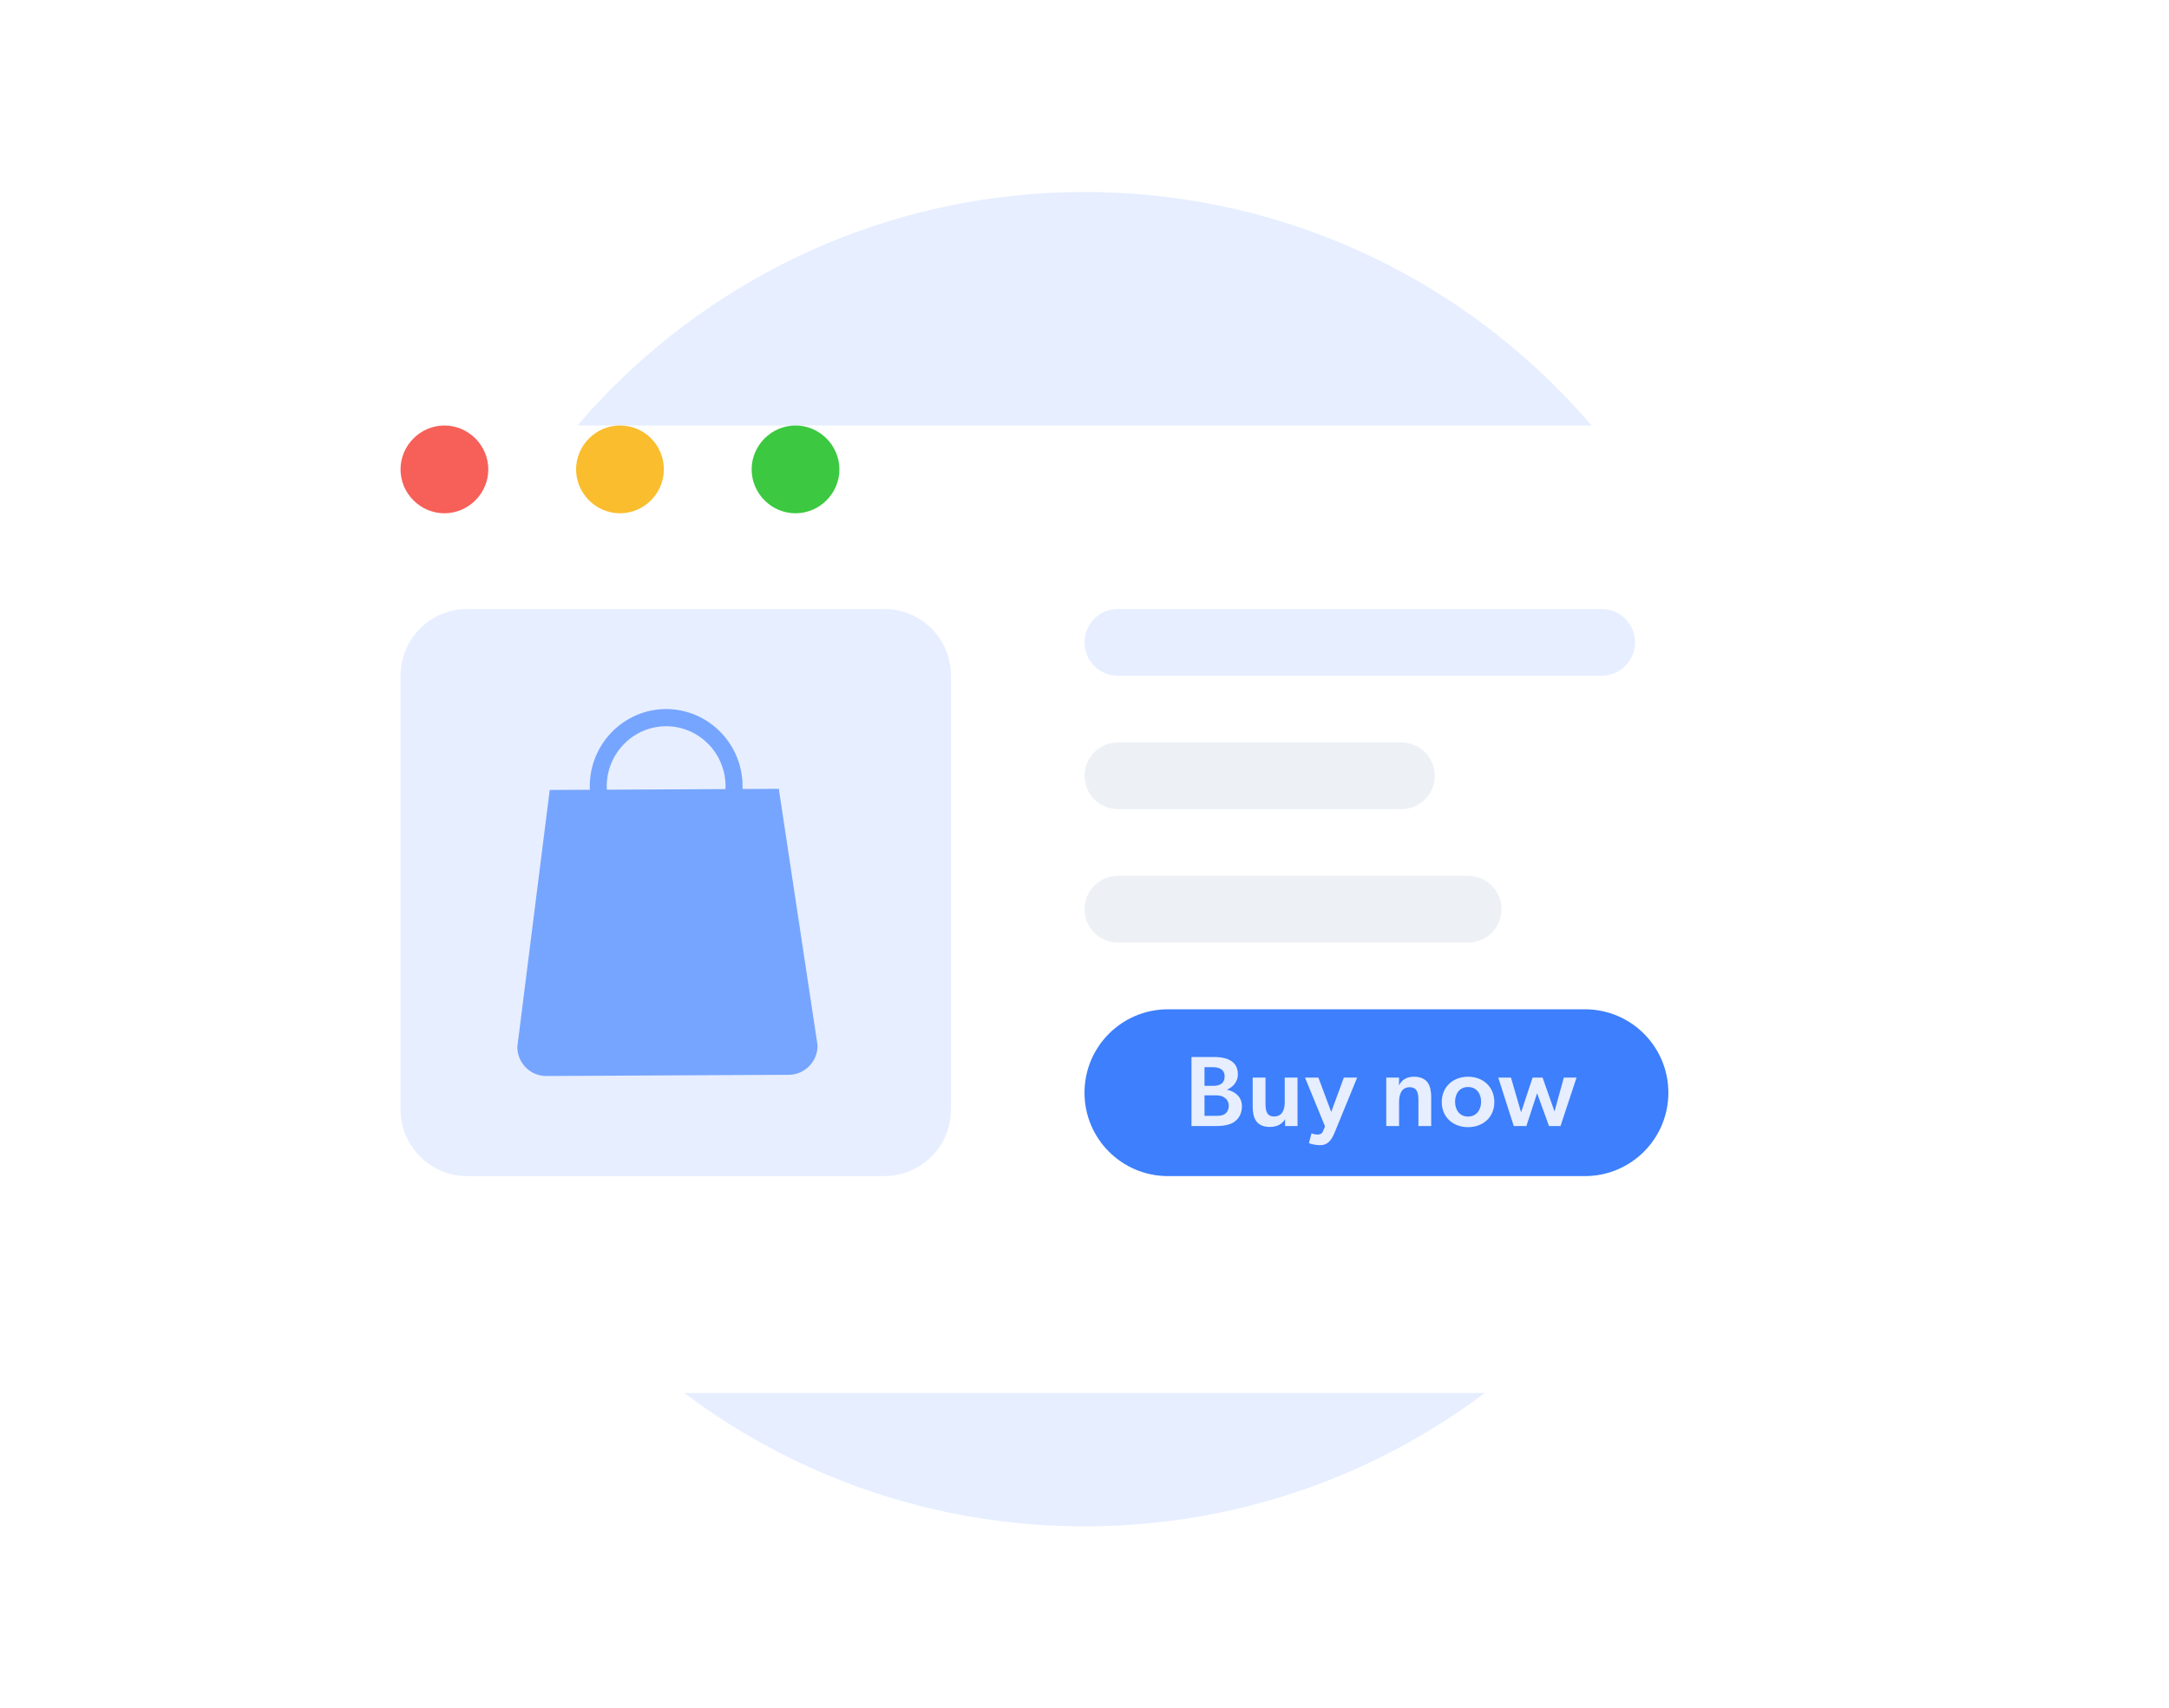 <svg width="80" height="63" viewBox="0 0 80 63" fill="none" xmlns="http://www.w3.org/2000/svg">
<g clip-path="url(#clip0_1_888)">
<path d="M40 56.307C53.593 56.307 64.612 45.288 64.612 31.695C64.612 18.102 53.593 7.083 40 7.083C26.407 7.083 15.388 18.102 15.388 31.695C15.388 45.288 26.407 56.307 40 56.307Z" fill="#E6EEFF"/>
<g filter="url(#filter0_dd_1_888)">
<path d="M13.702 12.006H66.298C68.763 12.006 70.765 13.906 70.765 16.248V43.451C70.765 45.792 68.763 47.693 66.298 47.693H13.702C11.237 47.693 9.235 45.792 9.235 43.451V16.248C9.235 13.906 11.237 12.006 13.702 12.006Z" fill="white"/>
</g>
<path d="M18.01 17.316C18.01 18.203 17.278 18.935 16.391 18.935C15.504 18.935 14.773 18.203 14.773 17.316C14.773 16.429 15.504 15.697 16.391 15.697C17.278 15.697 18.01 16.429 18.01 17.316Z" fill="#F66058"/>
<path d="M24.485 17.316C24.485 18.203 23.753 18.935 22.866 18.935C21.979 18.935 21.248 18.203 21.248 17.316C21.248 16.429 21.979 15.697 22.866 15.697C23.776 15.697 24.485 16.429 24.485 17.316Z" fill="#F9BD2E"/>
<path d="M30.96 17.316C30.96 18.203 30.228 18.935 29.341 18.935C28.454 18.935 27.723 18.203 27.723 17.316C27.723 16.429 28.454 15.697 29.341 15.697C30.228 15.697 30.96 16.429 30.96 17.316Z" fill="#3CC840"/>
<path d="M54.152 32.31H41.231C40.551 32.31 40 32.861 40 33.541C40 34.221 40.551 34.772 41.231 34.772H54.152C54.831 34.772 55.383 34.221 55.383 33.541C55.383 32.861 54.831 32.31 54.152 32.31Z" fill="#EDF1F6"/>
<path d="M51.691 27.388H41.231C40.551 27.388 40 27.939 40 28.619C40 29.298 40.551 29.849 41.231 29.849H51.691C52.37 29.849 52.921 29.298 52.921 28.619C52.921 27.939 52.37 27.388 51.691 27.388Z" fill="#EDF1F6"/>
<path d="M59.074 22.466H41.231C40.551 22.466 40 23.017 40 23.696C40 24.376 40.551 24.927 41.231 24.927H59.074C59.754 24.927 60.305 24.376 60.305 23.696C60.305 23.017 59.754 22.466 59.074 22.466Z" fill="#E6EEFF"/>
<path d="M58.459 37.233H43.077C41.377 37.233 40 38.61 40 40.309C40 42.008 41.377 43.386 43.077 43.386H58.459C60.158 43.386 61.535 42.008 61.535 40.309C61.535 38.61 60.158 37.233 58.459 37.233Z" fill="#3D7FFC"/>
<path d="M32.616 22.466H17.234C15.874 22.466 14.773 23.567 14.773 24.927V40.925C14.773 42.284 15.874 43.386 17.234 43.386H32.616C33.975 43.386 35.077 42.284 35.077 40.925V24.927C35.077 23.567 33.975 22.466 32.616 22.466Z" fill="#E7EEFF"/>
<path d="M19.08 38.622C19.082 39.216 19.561 39.696 20.149 39.694L29.095 39.649C29.683 39.646 30.157 39.161 30.155 38.567L28.725 29.1L27.386 29.106C27.388 29.069 27.388 29.03 27.388 28.992C27.381 27.422 26.11 26.15 24.556 26.157C23.003 26.166 21.745 27.45 21.753 29.021C21.753 29.059 21.754 29.096 21.756 29.135L20.276 29.141L19.08 38.622ZM22.383 29.132C22.381 29.094 22.378 29.055 22.378 29.018C22.373 27.797 23.351 26.797 24.56 26.791C25.768 26.786 26.756 27.775 26.761 28.996C26.761 29.033 26.761 29.072 26.758 29.11L22.382 29.132H22.383Z" fill="#76A5FF"/>
<path d="M43.946 38.993V41.54H44.877C45.12 41.54 45.346 41.499 45.504 41.4C45.678 41.289 45.807 41.09 45.807 40.813C45.807 40.488 45.589 40.274 45.261 40.2V40.193C45.427 40.126 45.656 39.945 45.656 39.635C45.656 39.343 45.526 39.188 45.327 39.092C45.161 39.011 44.969 38.993 44.762 38.993H43.946ZM44.725 40.056H44.426V39.369H44.747C44.995 39.369 45.168 39.476 45.168 39.698C45.168 39.849 45.117 39.938 45.028 39.993C44.95 40.041 44.858 40.056 44.725 40.056ZM44.84 41.163H44.426V40.407H44.818C44.965 40.407 45.065 40.421 45.161 40.488C45.257 40.554 45.32 40.65 45.32 40.791C45.32 40.923 45.264 41.038 45.179 41.093C45.08 41.16 44.962 41.163 44.84 41.163ZM46.676 40.709V39.753H46.203V40.813C46.203 41.241 46.329 41.573 46.842 41.573C47.1 41.573 47.292 41.466 47.396 41.289L47.399 41.54H47.857V39.753H47.385V40.661C47.385 40.96 47.278 41.186 46.993 41.186C46.72 41.186 46.676 40.975 46.676 40.709ZM48.133 39.753L48.871 41.551L48.794 41.736C48.757 41.828 48.679 41.854 48.587 41.854C48.498 41.854 48.373 41.809 48.373 41.809L48.277 42.171C48.277 42.171 48.443 42.245 48.698 42.245C48.949 42.245 49.096 42.094 49.226 41.78L50.056 39.753H49.565L49.1 41.02L48.627 39.753H48.133ZM52.316 40.584V41.54H52.788V40.48C52.788 40.052 52.659 39.72 52.146 39.72C51.887 39.72 51.706 39.834 51.61 40.023H51.599L51.603 39.753H51.13V41.54H51.603V40.65C51.603 40.351 51.703 40.108 51.994 40.108C52.267 40.108 52.316 40.318 52.316 40.584ZM54.148 41.581C54.695 41.581 55.116 41.219 55.116 40.654C55.116 40.089 54.695 39.72 54.148 39.72C53.598 39.72 53.177 40.089 53.177 40.654C53.177 41.219 53.598 41.581 54.148 41.581ZM54.628 40.643C54.628 40.949 54.451 41.189 54.148 41.189C53.838 41.189 53.668 40.949 53.668 40.643C53.668 40.337 53.838 40.1 54.148 40.1C54.451 40.1 54.628 40.337 54.628 40.643ZM56.693 40.329L57.133 41.54H57.557L58.148 39.753H57.679L57.336 41.001L56.896 39.753H56.527L56.103 41.034L55.73 39.753H55.261L55.833 41.54H56.298L56.693 40.329Z" fill="#E6EEFF"/>
</g>
<defs>
<filter id="filter0_dd_1_888" x="1.851" y="5.853" width="76.297" height="50.455" filterUnits="userSpaceOnUse" color-interpolation-filters="sRGB">
<feFlood flood-opacity="0" result="BackgroundImageFix"/>
<feColorMatrix in="SourceAlpha" type="matrix" values="0 0 0 0 0 0 0 0 0 0 0 0 0 0 0 0 0 0 127 0" result="hardAlpha"/>
<feOffset dy="2.461"/>
<feGaussianBlur stdDeviation="3.076"/>
<feColorMatrix type="matrix" values="0 0 0 0 0.608 0 0 0 0 0.675 0 0 0 0 0.737 0 0 0 0.35 0"/>
<feBlend mode="normal" in2="BackgroundImageFix" result="effect1_dropShadow_1_888"/>
<feColorMatrix in="SourceAlpha" type="matrix" values="0 0 0 0 0 0 0 0 0 0 0 0 0 0 0 0 0 0 127 0" result="hardAlpha"/>
<feOffset dy="1.231"/>
<feGaussianBlur stdDeviation="3.692"/>
<feColorMatrix type="matrix" values="0 0 0 0 0.896 0 0 0 0 0.93 0 0 0 0 0.996 0 0 0 0.5 0"/>
<feBlend mode="normal" in2="effect1_dropShadow_1_888" result="effect2_dropShadow_1_888"/>
<feBlend mode="normal" in="SourceGraphic" in2="effect2_dropShadow_1_888" result="shape"/>
</filter>
<clipPath id="clip0_1_888">
<rect width="80" height="61.53" fill="white" transform="translate(0 0.93)"/>
</clipPath>
</defs>
</svg>
